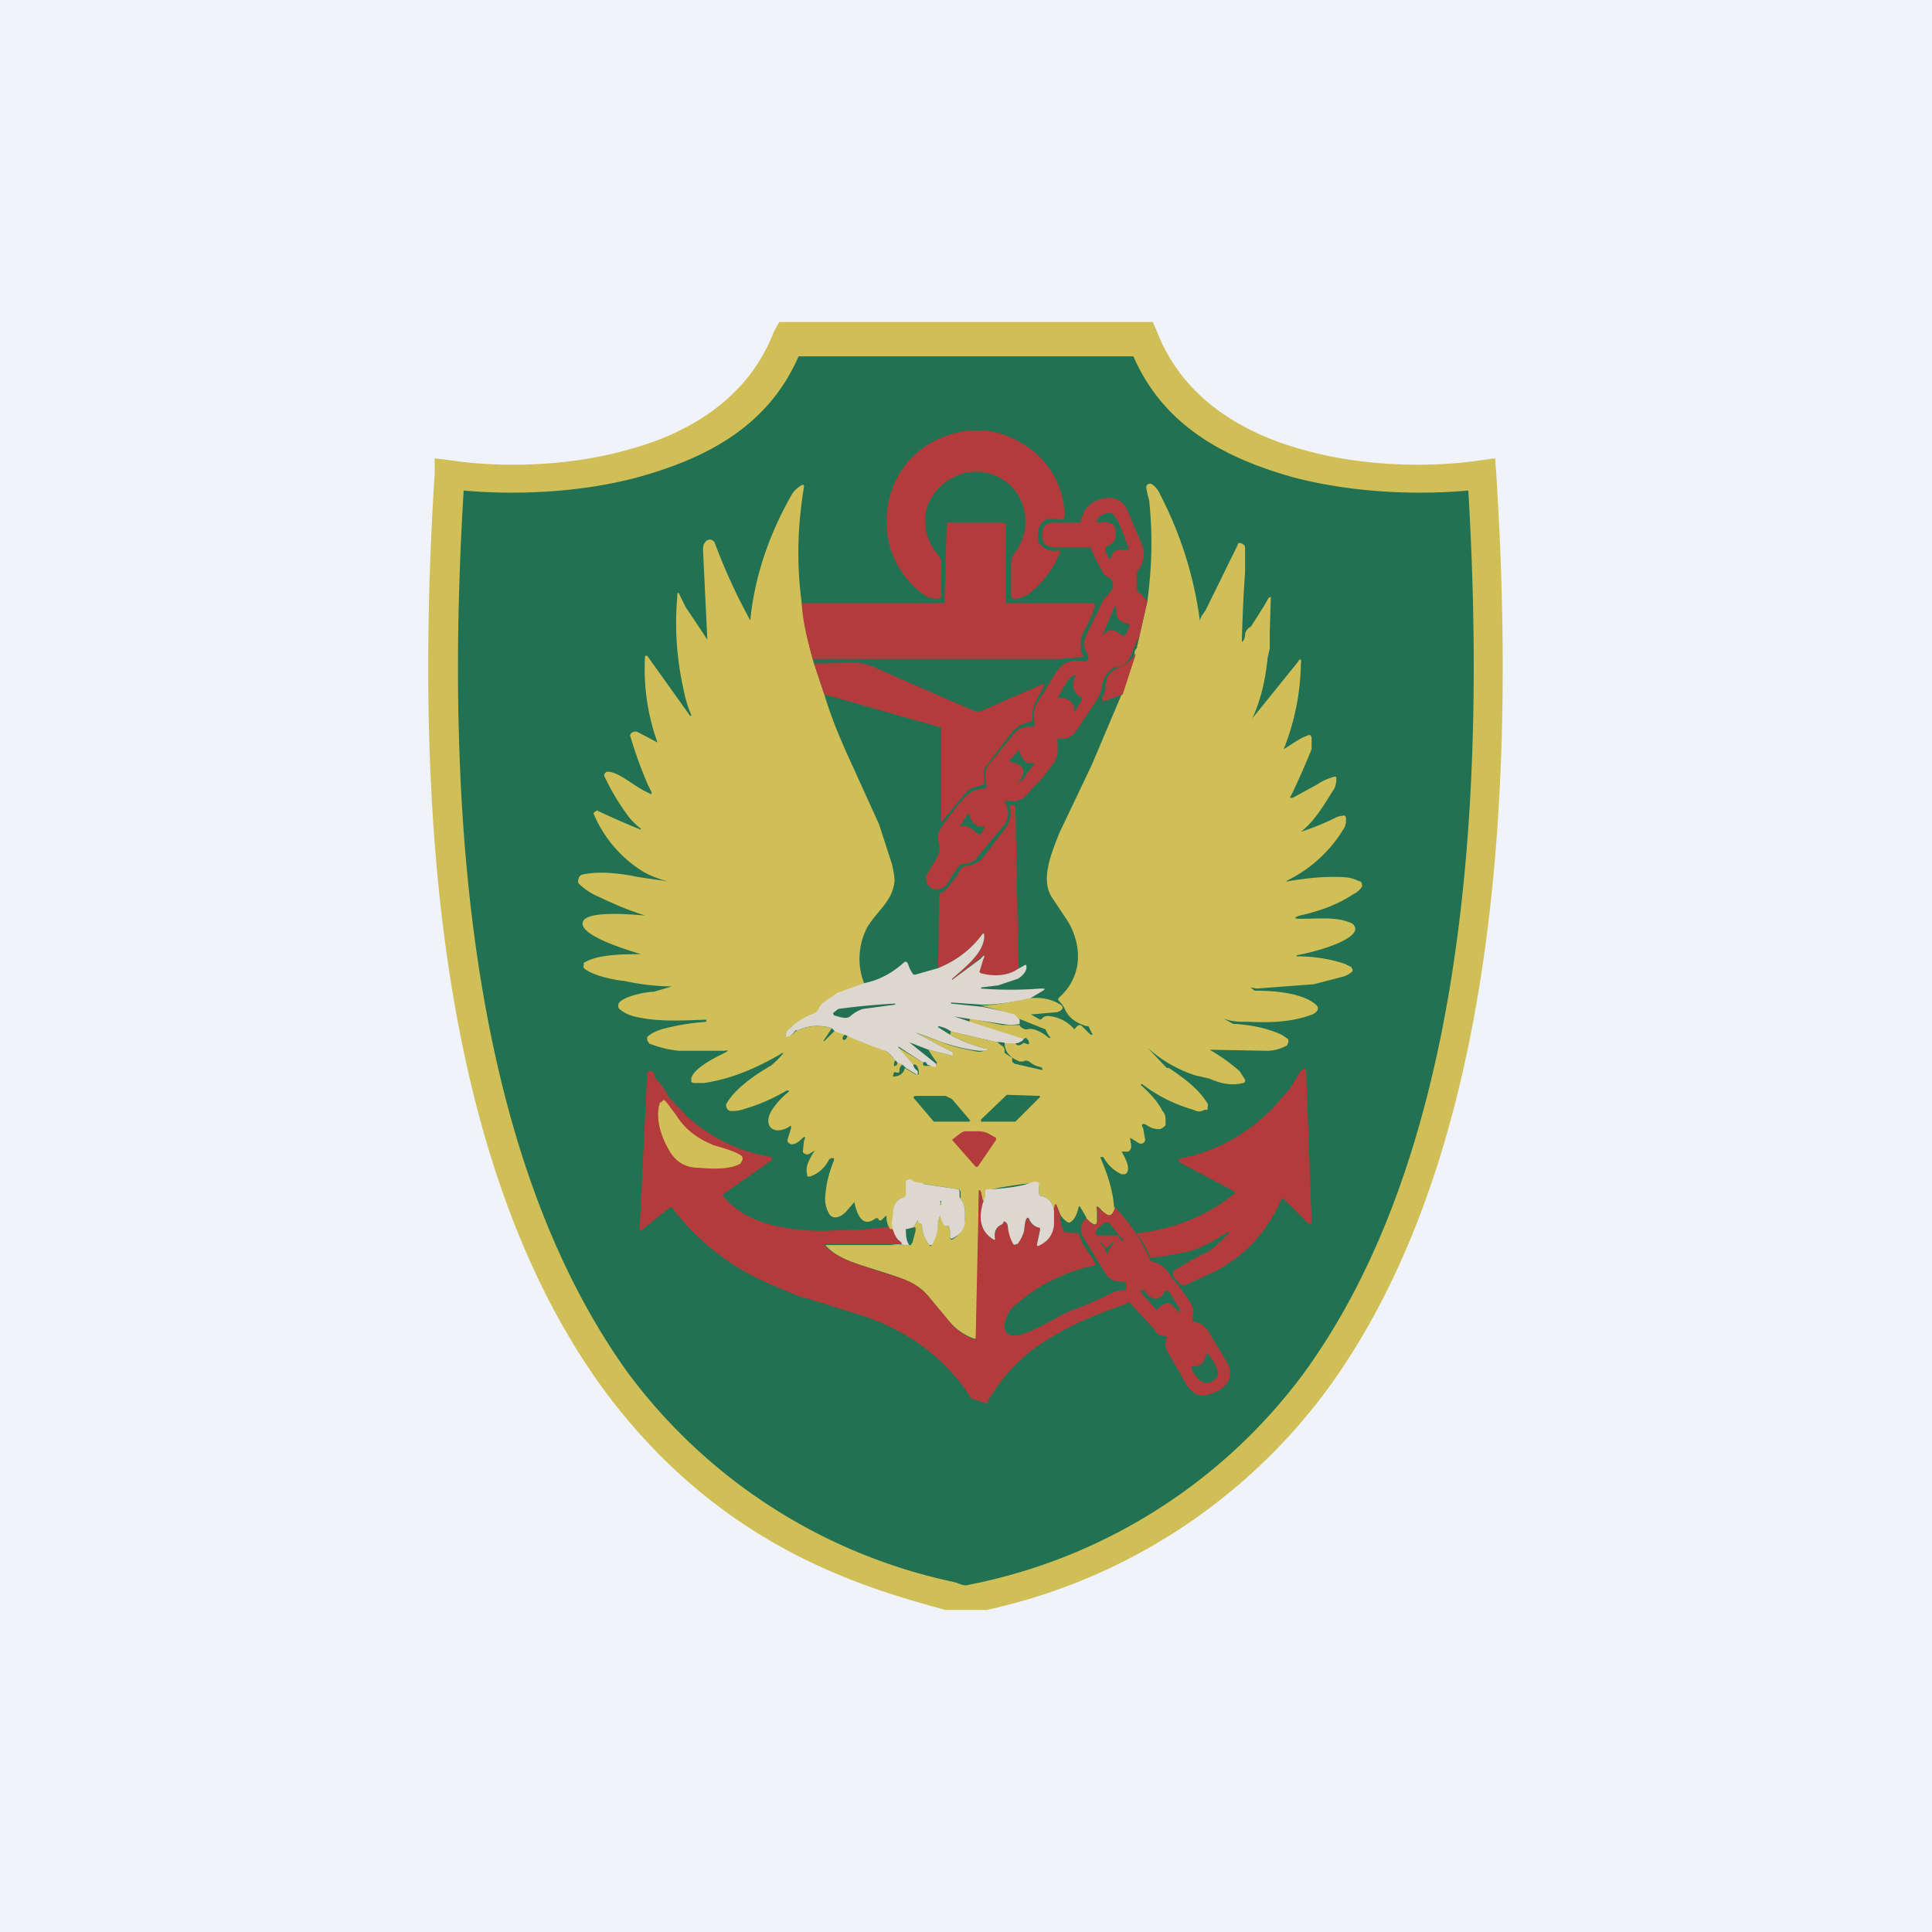 <!-- by TradingView --><svg width="18" height="18" viewBox="0 0 18 18" xmlns="http://www.w3.org/2000/svg"><path fill="#F0F3FA" d="M0 0h18v18H0z"/><path d="M4.2 4.42c.83.12 2.64.04 3.15-1.29H10.65c.51 1.33 2.32 1.41 3.15 1.29.58 9-3.15 10.04-4.65 10.45l-.12.03v.02L9 14.91l-.03.01v-.02l-.12-.03c-1.5-.41-5.23-1.44-4.66-10.45Z" fill="#217152"/><path fill-rule="evenodd" d="M7.26 3h3.48l.04.09c.23.6.77.94 1.36 1.1.6.17 1.24.16 1.64.1l.15-.02.01.14c.29 4.52-.5 7.06-1.57 8.53A5.36 5.36 0 0 1 9.19 15H8.81c-.76-.21-2.1-.58-3.19-2.06-1.07-1.47-1.86-4.01-1.57-8.53v-.14l.16.02c.4.06 1.04.07 1.64-.1.6-.16 1.13-.5 1.36-1.1L7.26 3ZM9 14.77c-.04 0-.07-.02-.11-.03a5.1 5.1 0 0 1-3.04-1.95c-1-1.39-1.8-3.82-1.53-8.22.43.04 1.04.03 1.61-.12.62-.17 1.22-.46 1.51-1.13h3.12c.29.67.89.96 1.5 1.13.58.15 1.19.16 1.62.12.26 4.4-.52 6.83-1.53 8.22A5.1 5.1 0 0 1 9 14.77Z" fill="#D0BF56"/><path d="M9.73 4.85c-.05.04-.06.08-.06.15 0 .04.01.07.03.08.04.04.09.06.15.05a.02.02 0 0 1 .02 0 .02.02 0 0 1 0 .03.9.9 0 0 1-.27.36.27.27 0 0 1-.15.06.03.03 0 0 1-.02-.01.03.03 0 0 1-.01-.02v-.3c0-.06.02-.08.05-.12a.48.48 0 0 0-.03-.58.46.46 0 0 0-.52-.12.49.49 0 0 0-.3.36.5.5 0 0 0 .12.38c.02.02.03.05.03.07v.2a1.63 1.63 0 0 0 0 .13c-.06.02-.11 0-.15-.02a.84.84 0 0 1-.36-.73c.02-.39.27-.7.66-.79a.78.78 0 0 1 .6.1.8.8 0 0 1 .4.67v.02l-.03.02c-.04 0-.12-.02-.16.01Z" fill="#B33B3C"/><path d="M10.39 11.25c-.02.06-.04.08-.07.07a.22.22 0 0 1-.07-.06c-.03-.03-.04-.02-.03.01v.13a.03.03 0 0 1-.04 0 .25.25 0 0 1-.06-.05l-.06-.11c0-.01 0-.01 0 0-.02.06-.04.12-.09.15h-.02a.2.2 0 0 1-.07-.07l-.04-.1-.02.06c-.01-.08-.06-.13-.13-.14l-.01-.02v-.07a.03.03 0 0 0-.02-.03h-.03a4.22 4.22 0 0 0-.44.07v.06l-.01.02c-.02.01-.02.02-.02.03l-.02-.09c-.01-.03-.02-.03-.02 0l-.02 1.35v.01h-.01a.02.02 0 0 1-.02 0 .55.55 0 0 1-.21-.14l-.2-.24c-.12-.15-.26-.18-.47-.25-.19-.06-.39-.11-.5-.24h-.01.81v-.01l.01-.01.03-.11c0-.04 0-.04-.03-.03h-.06c.06 0 .09-.02.1-.06 0-.01 0-.02.01 0l.02.02a.02.02 0 0 1 .02.02.29.29 0 0 0 .07.18.01.01 0 0 0 .02 0v-.01a.36.36 0 0 0 .06-.2v-.02c.03-.05.02-.11.01-.17h.02a.22.22 0 0 0 .03.21l.02.01c.02 0 .03.01.03.04a.4.4 0 0 1 0 .07.02.02 0 0 0 .02.02c.08-.05.11-.1.12-.19 0-.07.01-.13-.04-.19v-.07l-.02-.02-.32-.05h-.03a.18.18 0 0 1-.1-.04.03.03 0 0 0-.02 0 .02.02 0 0 0-.01.02v.12c0 .01 0 .02-.02.02-.08.02-.11.08-.1.16v.02a.2.2 0 0 0-.01.12c-.02.01-.03 0-.04-.02a.2.2 0 0 1-.02-.1h-.01l-.04.04h-.02l-.01-.02h-.02c-.13.1-.18-.05-.2-.15a5.1 5.1 0 0 0-.07.08c-.04.05-.13.1-.17.02a.28.28 0 0 1-.03-.17c.01-.12.04-.22.08-.32v-.02h-.02a.04.04 0 0 0-.03.02.3.3 0 0 1-.17.15.03.03 0 0 1-.02 0h-.01v-.02c-.02-.07.02-.14.07-.22.01-.01.01-.02 0 0l-.05.03a.04.04 0 0 1-.04 0 .03.03 0 0 1-.02-.02l.01-.1c.02-.04.01-.05-.02-.02-.03.03-.09.08-.13.03a.04.04 0 0 1 0-.03l.03-.1c0-.02 0-.03-.02-.01-.16.09-.25-.03-.15-.17.04-.06.1-.12.15-.16v-.01h-.02c-.12.07-.25.13-.39.17a.32.32 0 0 1-.14.02.05.05 0 0 1-.03-.03.04.04 0 0 1 0-.04c.08-.14.27-.27.41-.35a.73.73 0 0 0 .12-.12h-.01c-.22.13-.46.24-.73.28h-.1l-.02-.01v-.03c.02-.1.23-.2.31-.24.04-.02.04-.03 0-.02h-.42a.96.96 0 0 1-.26-.06c-.02 0-.03-.02-.04-.04v-.03l.04-.03a.53.53 0 0 1 .13-.05 2.21 2.21 0 0 1 .38-.06V9.5c-.27.01-.46.02-.67-.03a.34.34 0 0 1-.14-.07.05.05 0 0 1 0-.06c.05-.06.25-.1.32-.1a6.12 6.12 0 0 0 .17-.05c-.15 0-.3-.02-.44-.05-.1-.01-.3-.05-.38-.12a.03.03 0 0 1 0-.03.03.03 0 0 1 0-.02c.13-.08.37-.08.53-.08-.09-.03-.58-.17-.54-.3.03-.11.47-.07.58-.06 0-.03 0-.03 0 0a3.1 3.1 0 0 1-.42-.17.59.59 0 0 1-.2-.13.05.05 0 0 1 0-.04.05.05 0 0 1 .03-.04c.16-.04.38-.01.52.02a9.32 9.32 0 0 0 .28.04.87.87 0 0 1-.23-.09 1.17 1.17 0 0 1-.46-.54.03.03 0 0 1 .02-.02l.01-.01a7.38 7.38 0 0 0 .41.18v-.01a.63.63 0 0 1-.12-.12 2.21 2.21 0 0 1-.22-.37.03.03 0 0 1 .01-.03.03.03 0 0 1 .03-.01c.09.01.17.08.3.16a1.11 1.11 0 0 0 .1.05v-.02l-.03-.06a3.9 3.9 0 0 1-.17-.47l.01-.02.02-.01a.05.05 0 0 1 .04 0l.19.1v.01a2.02 2.02 0 0 1-.12-.82h.02l.4.56h.01v-.01a1.04 1.04 0 0 1-.07-.23 2.79 2.79 0 0 1-.06-.87c0-.05.01-.05.03 0l.05.1a21.97 21.97 0 0 1 .2.3 636.84 636.84 0 0 1-.04-.84c0-.04.01-.06.03-.08a.05.05 0 0 1 .08.02 5.37 5.37 0 0 0 .33.72c.04-.4.17-.79.38-1.16a.24.24 0 0 1 .1-.1.02.02 0 0 1 .02 0v.02c-.06.36-.07.72-.02 1.08.02.19.06.37.11.55l.1.3c.06.2.13.37.21.55l.3.66.12.37c.02.09.03.15.02.19-.03.17-.17.26-.25.4a.63.63 0 0 0-.03.52l-.38.2c-.05.03-.04.07-.1.1a.59.59 0 0 0-.21.12.12.12 0 0 0-.04.06.01.01 0 0 0 0 .01.01.01 0 0 0 .01 0c.03 0 .06-.01.08-.04l.02-.01c.11-.05.22-.05.32-.02l-.08.12h.01l.1-.1.1.04c-.02 0-.03.02-.03.04l.01.01c.02 0 .03-.02.04-.05a5.37 5.37 0 0 0 .37.16l.07.08a.06.06 0 0 0-.01.04c0 .01 0 .02.01.01.01 0 .02-.01.02-.03l.05.02c-.02.01-.03.03-.03.06 0 .01-.01.02-.03.01h-.02l-.01.03v.01c.06 0 .1-.03.11-.08l.1.06h.03v-.03c-.01-.05-.03-.07-.05-.06l-.15-.16h.01l.23.14v.02l.01.01h.11v-.01l.01-.02a.91.91 0 0 1-.08-.12l.2.05c.03 0 .04 0 .02-.03l-.02-.01a19.17 19.17 0 0 1-.32-.17l.22.08c.09.04.2.07.37.1l.06-.01c.03-.01.03-.02 0-.02a1.56 1.56 0 0 1-.33-.13l.01-.03.43.1.04.03c.02.01.03.03.03.05v.02l.06.04h.01v.04l.02.02.26.06v-.02l-.02-.01a.2.2 0 0 1-.1-.05l-.03-.01-.03.01H9.5c-.1-.04-.14-.1-.14-.17h.1c.01.02.04.03.07 0a.02.02 0 0 1 .02 0l.03.01.01-.01-.01-.03-.02-.02-.03.01-.5-.16.01-.03.3.06h.16c0 .01.02.03.05.04h.02c.06-.02.16.04.2.08h.02a.2.2 0 0 1-.04-.06l-.01-.02-.25-.1a.85.85 0 0 0-.06-.04 3.63 3.63 0 0 0-.29-.08c.16-.01.31-.04.45-.07.12-.01.21.01.29.06.03.02.03.05-.03.07l-.23.02c-.02 0-.02 0 0 .01l.07.04.02-.01c.01-.02.04-.03.09-.02a.36.36 0 0 1 .21.12c.03-.04.05-.05.07-.03l.08.08h.02l-.04-.08h-.02c-.09-.03-.16-.07-.2-.16a.26.26 0 0 0-.06-.08V9.3c.13-.11.2-.27.18-.45a.65.65 0 0 0-.1-.28l-.14-.21c-.11-.17 0-.42.07-.6l.3-.63.28-.66.12-.37c0-.02 0-.04.02-.06l.1-.44c.04-.3.05-.6.02-.9 0-.05-.03-.11-.03-.17a.03.03 0 0 1 .02-.02.03.03 0 0 1 .03 0c.03.02.06.05.08.1a3.56 3.56 0 0 1 .37 1.18c0-.04.03-.07.05-.1l.3-.61c0-.02.02-.03.05-.01a.04.04 0 0 1 .02.03v.23a14.3 14.3 0 0 0-.03.65c.02-.01.03-.04.03-.07a.1.1 0 0 1 .05-.07l.01-.01.12-.19.04-.07.02-.01-.01.33v.15l-.02.09c-.02.2-.06.38-.14.56-.01.02 0 .02 0 0l.42-.52c.02-.04.04-.03.03.01a2.24 2.24 0 0 1-.16.8c.07-.04.14-.1.23-.13a.03.03 0 0 1 .02 0l.01.02v.11a7.55 7.55 0 0 1-.19.43c-.02.02-.01.03.02.02l.22-.12a.5.5 0 0 1 .15-.07.03.03 0 0 1 .03 0v.03a.2.2 0 0 1-.02.08c-.09.14-.18.3-.31.4a2.4 2.4 0 0 0 .32-.13.17.17 0 0 1 .07-.02.03.03 0 0 1 .02 0 .03.03 0 0 1 .01.03c0 .03 0 .06-.02.09a1.27 1.27 0 0 1-.52.48c-.02.01-.02.02 0 .01.13-.02.26-.04.42-.04.09 0 .17 0 .24.04h.01a.04.04 0 0 1 .02.03v.02a.19.19 0 0 1-.08.07c-.15.1-.32.16-.5.2-.06.02-.05.03 0 .03.2 0 .34-.02.48.04a.06.06 0 0 1 .03.03.05.05 0 0 1 0 .05c-.06.11-.42.2-.54.22v.01c.15 0 .3.02.45.07l.06.03.01.02a.03.03 0 0 1 0 .02.21.21 0 0 1-.09.05l-.27.07-.53.04-.06-.01.04.03h.01c.17 0 .45.02.57.14a.04.04 0 0 1 0 .05.1.1 0 0 1-.04.03c-.18.07-.38.08-.59.07-.1 0-.16 0-.24-.03l.09.05h.02c.15.01.3.04.43.1l.06.04c.01.03 0 .04-.01.06a.38.38 0 0 1-.18.05l-.54-.01a1.8 1.8 0 0 1 .28.2l.05.08a.03.03 0 0 1-.01.03h-.01c-.11.03-.22 0-.31-.04a4.83 4.83 0 0 0-.13-.03 1.22 1.22 0 0 1-.45-.26l.18.19h.02c.15.1.28.2.36.33a.05.05 0 0 1 0 .04v.02h-.03c-.03.02-.06.02-.1 0a1.44 1.44 0 0 1-.48-.24h-.01v.01c.09.08.16.16.2.24.03.03.03.07.03.11 0 .02 0 .03-.02.04a.06.06 0 0 1-.04.02c-.04 0-.08-.01-.12-.04-.04-.02-.05 0-.03.03l.02.11a.04.04 0 0 1-.02.03.04.04 0 0 1-.04 0l-.08-.05s-.01 0 0 0c0 .05.03.1-.02.13h-.02a.1.1 0 0 0-.03 0h-.01c.03.05.1.18.03.21h-.03a.36.36 0 0 1-.17-.16h-.03c.07.16.12.32.13.47Z" fill="#D0BF56"/><path d="m10.69 5.6-.1.44.02-.1c-.05.07-.08.25-.17.27-.03.01-.07 0-.1.04a.25.25 0 0 0-.07.12.36.36 0 0 1-.05.15l-.2.3c-.06.07-.1.06-.15.06a.03.03 0 0 0-.02.01.03.03 0 0 0 0 .02.4.4 0 0 1 0 .12.2.2 0 0 1-.05.1c-.05.07-.1.14-.17.2-.08.1-.12.15-.24.13a.02.02 0 0 0-.02 0 .02.02 0 0 0 0 .03c.03.06.03.12-.01.19l-.25.3c-.04.06-.08.06-.14.07h-.02c-.04.05-.08.1-.12.18-.07.1-.22.06-.2-.07l.05-.09c.06-.08.08-.14.07-.2a.18.18 0 0 1 .02-.16c.1-.15.19-.25.24-.3.04-.04.1-.06.15-.06a.03.03 0 0 0 .03-.02.03.03 0 0 0 0-.02c-.02-.08-.02-.15.05-.22l.18-.22c.06-.08.1-.1.2-.1a.02.02 0 0 0 .02-.01.02.02 0 0 0 0-.02c-.02-.08-.01-.14.03-.2l.16-.26c.06-.1.14-.14.25-.12.03.01.06 0 .06-.03V6.1c-.05-.06-.05-.11-.02-.18l.16-.33c.04-.06.12-.1.08-.18-.01-.03-.07-.04-.08-.07a1.58 1.58 0 0 1-.12-.24H9.83c-.08 0-.12-.04-.12-.11 0-.08.03-.12.1-.12h.25l.01-.01c.02-.12.1-.2.23-.22.1-.01.17.03.21.13l.14.33c.02.08 0 .15-.05.22l-.01.02v.15c.01.03.03.04.05.05l.01.02.04.04Z" fill="#B33B3C"/><path d="M10.46 5.12c-.04-.01-.1.02-.1.06-.01.03-.03.03-.04 0l-.02-.05v-.02l.01-.02c.08-.03.1-.09.08-.17-.03-.07-.09-.05-.15-.05a.02.02 0 0 1-.02-.01v-.02a.15.15 0 0 1 .13-.06l.02.01.05.07a10.91 10.91 0 0 1 .1.26h-.06Z" fill="#217152"/><path d="M7.58 6.17c-.05-.18-.1-.36-.11-.55H8.8v-.03l.02-.7a.02.02 0 0 1 .01-.02.02.02 0 0 1 .02 0h.5l.02.01v.72a.03.03 0 0 0 0 .02.03.03 0 0 0 .02 0h.8a.02.02 0 0 1 .01.01.02.02 0 0 1 0 .02c-.03.1-.07.17-.1.23a.26.26 0 0 0-.01.23v.01h-.01l-.2.02H7.6c-.02 0-.02 0-.02.03Z" fill="#B33B3C"/><path d="M10.32 5.88a.15.15 0 0 1-.04.03c-.01 0-.02 0 0-.01l.1-.24a.01.01 0 0 1 .02 0v.03c0 .07.03.1.1.12.02 0 .03.01.02.03l-.03.07a.03.03 0 0 1-.02.01.03.03 0 0 1-.02 0 .16.16 0 0 0-.1-.05l-.03.01Z" fill="#217152"/><path d="m10.58 6.1-.12.37-.17.06a.02.02 0 0 1-.02 0V6.5c.01-.03.03-.06.03-.1 0-.09.04-.15.13-.18a.26.26 0 0 0 .08-.05.41.41 0 0 0 .07-.08ZM8.77 7.66V7.6a224.5 224.5 0 0 1 0-.82l-.03-.01-1.06-.3-.1-.3c0 .01.02.02.05.01h.04c.19 0 .32-.03.46.03a208.46 208.46 0 0 0 .96.42h.04l.57-.25c.03-.02.04 0 .02.02-.04.1-.12.18-.1.3l-.01.02-.02.01c-.08.02-.1.03-.16.09a216.6 216.6 0 0 1-.26.34.68.68 0 0 0 0 .15h-.01l-.1.03c-.05.02-.06.05-.09.08l-.2.24Z" fill="#B33B3C"/><path d="M10 6.39c0 .04.02.07.06.1h.02v.03l-.07.12c0-.1-.05-.14-.15-.14v-.01c.06-.1.09-.18.15-.2a.01.01 0 0 1 0 .02c.01 0 .01 0 0 0 0 .03-.02.05-.01.08ZM9.64 7.12a.55.55 0 0 0-.08.1c-.02.04-.04.05-.08.08.08-.1.08-.17-.06-.2a.01.01 0 0 1 0-.03L9.48 7a.01.01 0 0 1 .02 0c.01.04.03.08.06.1l.02.01h.05Z" fill="#217152"/><path d="M9.49 9.03a.45.45 0 0 1-.34.04c-.03 0-.03-.02-.02-.04l.03-.09c.02-.04.01-.05-.02-.02l-.27.21v-.01c.11-.1.3-.24.3-.4 0-.03-.01-.03-.03 0a.96.96 0 0 1-.4.3l.01-.68c0-.01 0-.02.02-.02a.17.17 0 0 0 .05-.04c.05-.06.1-.12.13-.18.02-.04.08-.03.1-.04a.25.25 0 0 0 .1-.06l.23-.3a.25.25 0 0 0 .03-.18c0-.02 0-.02.02-.02h.02l.01.02.03 1.5Z" fill="#B33B3C"/><path d="M9.14 7.7h.03v.02l-.03.05h-.03c-.06-.06-.12-.09-.16-.07-.02 0-.02 0 0-.01l.06-.1a.02.02 0 0 1 .02 0h.01v.01c0 .04.03.08.08.1h.02Z" fill="#217152"/><path d="m9.48 9.03.07-.04h.01c.02.05-.04.11-.08.13l-.18.06-.16.02v.01a3.42 3.42 0 0 0 .55 0c.05 0 .06 0 .01.03l-.1.06c-.14.03-.29.06-.45.06l-.29-.02v.01l.29.03a3.64 3.64 0 0 1 .3.07l.05.05v.04a.45.45 0 0 1-.16 0 28.83 28.83 0 0 1-.45-.07l.15.05.5.16a.12.12 0 0 1-.07.04h-.1a.18.18 0 0 0-.08-.01l-.43-.1a.28.28 0 0 0-.12-.05v.01l.11.07c.11.06.22.1.33.13.03 0 .03.01 0 .02h-.06a1.63 1.63 0 0 1-.37-.09 3.13 3.13 0 0 0-.22-.08 19.17 19.17 0 0 0 .34.18c.02.03.01.04-.02.03l-.2-.05-.18-.07.25.2v.03h-.03a.16.16 0 0 0-.05-.02c-.01-.03-.03-.03-.04-.02l-.23-.15v.01l.14.16c0 .03.03.05.04.06v.03h-.01l-.1-.06-.03-.03-.05-.02a.04.04 0 0 0-.02-.02.96.96 0 0 0-.07-.08 5.38 5.38 0 0 1-.4-.16l-.09-.03-.03-.03a.43.43 0 0 0-.32.02h-.02a.12.12 0 0 1-.08.06.01.01 0 0 1-.01-.01c0-.03.02-.06.04-.07.06-.06.13-.1.2-.13.07-.02.06-.06.1-.1a8.45 8.45 0 0 1 .14-.1l.25-.09c.15-.03.27-.1.38-.2.01 0 .02 0 .03.02a.3.3 0 0 0 .05.1h.02l.21-.06c.17-.07.3-.17.4-.3.02-.03.03-.03.03 0 0 .16-.19.3-.3.4v.01l.27-.2c.03-.04.04-.03.02.01l-.03.1c-.01.01 0 .03.02.03.12.03.24.02.33-.04Z" fill="#DDD7CF"/><path d="M8.34 9.35v.01l-.3.04a.31.31 0 0 0-.12.07c-.04.03-.11 0-.15-.01l-.01-.02.05-.04a6.53 6.53 0 0 1 .53-.05Z" fill="#217152"/><path d="M11.5 11.12a.01.01 0 0 0 0-.02l-.49-.26c-.04-.02-.04-.04 0-.05.3-.06.56-.2.78-.4.07-.06.14-.15.23-.25l.09-.15c.04-.05.06-.05.06.02l.05 1.37a.02.02 0 0 1-.01.02h-.02l-.23-.23a.02.02 0 0 0-.02 0c-.13.3-.33.52-.61.67l-.28.13c-.02.01-.05 0-.07-.02l-.05-.06c-.01-.03 0-.05.02-.06l.17-.1a.95.95 0 0 1 .1-.05c.08-.04.14-.1.21-.17.03-.03.03-.04-.01-.02-.11.07-.23.14-.35.17a3.3 3.3 0 0 1-.35.06l-.01-.02a.64.64 0 0 0-.12-.2l.01-.01c.33-.04.65-.16.9-.37Z" fill="#B33B3C"/><path d="M8.28 11.43c0 .02.02.03.04.02.01.04.03.09.06.11l.03.02v.01h-.73v.01c.12.13.32.18.5.24.22.07.36.1.48.25l.2.24a.55.55 0 0 0 .22.15.02.02 0 0 0 .01-.01l.03-1.36c0-.03 0-.03.02 0l.02.1c-.05.15-.02.27.1.34h.01c0-.07.01-.12.06-.14l.02-.02v-.01h.01c.02.01.03.03.03.05l.05.15a.02.02 0 0 0 .04 0 .33.33 0 0 0 .05-.08c.02-.04.01-.1.03-.13.01-.03.02-.03.03 0 .02.04.05.06.1.07v.02l-.03.13v.01h.01c.1-.03.14-.1.14-.19v-.13l.02-.06h.01l.04.1c0 .05 0 .1.03.14l.02.02h.1c.01 0 .02 0 .02.02l.04.09.12.17v.02l-.01.01a1.6 1.6 0 0 0-.74.37c-.06.05-.12.16-.09.24.06.14.42-.1.56-.17a.86.86 0 0 1 .18-.09l.19-.07.07-.03a.24.24 0 0 1 .1-.02c.01 0 .02 0 .02-.02v-.03a.03.03 0 0 0 0-.02h-.02c-.07-.01-.13-.02-.16-.07a6.29 6.29 0 0 1-.2-.3c-.04-.1-.07-.16.01-.23l.06.06a.03.03 0 0 0 .04-.02.24.24 0 0 0 0-.12c0-.03 0-.04.03 0l.07.05c.03.01.05-.01.07-.07a1.63 1.63 0 0 1 .33.5c.1.02.15.07.2.16l.06.07.05.07.05.07c.03.04.05.1.03.14v.05c.07.01.13.05.17.13l.15.25c.1.17-.05.28-.2.31-.1.02-.17-.08-.21-.16l-.15-.26c-.01-.03-.02-.07 0-.12v-.01c-.06-.01-.08 0-.11-.06a57.07 57.07 0 0 0-.24-.26.84.84 0 0 1-.03.02c-.3.1-.63.24-.89.44a1.69 1.69 0 0 0-.4.47v.01l.01.01-.16-.05c-.24-.38-.6-.64-1.04-.78l-.48-.15c-.12-.03-.2-.07-.34-.13a2.26 2.26 0 0 1-.93-.72h-.02l-.26.21a.02.02 0 0 1-.01 0h-.01v-.01l.07-1.46.01-.01c.03 0 .05 0 .06.04v.02c.06.06.1.12.13.18l.16.17a1.52 1.52 0 0 0 .8.39.02.02 0 0 1 0 .02v.01l-.43.3a.04.04 0 0 0-.02.02.04.04 0 0 0 .01.03c.12.13.25.2.43.25.2.05.42.07.65.05.22 0 .37-.02.45-.03Z" fill="#B33B3C"/><path d="M8.54 10.21h.27l.06.03.17.2-.01.01H8.7l-.17-.2c-.03-.03-.02-.04.01-.04ZM9.38 10.2l.3.01h.01v.01l-.23.23h-.32v-.02l.23-.22Z" fill="#217152"/><path d="M6.3 10.39c.08.13.2.22.35.28.1.03.21.06.26.1a.04.04 0 0 1 0 .05l-.01.02c-.1.06-.27.05-.39.04-.13 0-.22-.06-.28-.17-.07-.12-.13-.3-.08-.44h.01l.02-.02h.01l.02.02.09.12Z" fill="#D0BF56"/><path d="M9.12 10.87H9.1a.01.01 0 0 1-.01 0l-.22-.25c.06-.05.1-.08.12-.08h.13c.07 0 .1.03.16.06v.02l-.17.25Z" fill="#B33B3C"/><path d="M8.44 11.45c0 .05 0 .1.03.15h-.04a.38.38 0 0 0-.13 0h.1v-.02l-.02-.02c-.03-.02-.05-.07-.06-.1a.2.2 0 0 1 0-.13v-.02c0-.08.03-.14.11-.16l.01-.02v-.12a.02.02 0 0 1 .02-.02.03.03 0 0 1 .03 0c.02.02.06.03.1.03l.01.01.33.05.01.02v.05l.01.02c.05.06.04.12.04.2 0 .08-.04.13-.12.17h-.01l-.01-.01a.4.4 0 0 0 0-.07c0-.03-.01-.04-.03-.04H8.8a.22.22 0 0 1-.03-.21v-.02h-.01v.01c0 .06.01.12-.02.17v.03a.36.36 0 0 1-.06.2h-.01a.01.01 0 0 1-.01 0 .29.29 0 0 1-.07-.18.02.02 0 0 0-.02-.02.05.05 0 0 1-.02-.02c0-.02 0-.01-.01 0-.01.04-.05.07-.1.07ZM9.82 11.28v.13c-.01.1-.06.16-.15.2l-.01-.01.03-.14v-.02a.13.13 0 0 1-.1-.08c-.01-.02-.02-.02-.03 0-.02.05-.01.1-.03.14a.33.33 0 0 1-.05.09h-.01a.02.02 0 0 1-.03 0 .4.4 0 0 1-.05-.16c0-.02-.01-.04-.03-.05h-.01c0 .02-.01.02-.02.03-.05.02-.07.07-.06.13v.01h-.01c-.12-.07-.15-.19-.1-.35l.01-.03.01-.02v-.06l.01-.01a1.76 1.76 0 0 0 .35-.04l.09-.03h.03a.03.03 0 0 1 .02.04v.07l.01.02c.07.01.12.06.13.14Z" fill="#DDD7CF"/><path d="M10.12 11.35c-.08.07-.06.14 0 .22l.18.3c.04.06.1.07.16.07a.03.03 0 0 1 .02.01.03.03 0 0 1 0 .02V12l-.01.02c-.04 0-.07 0-.1.02a3.7 3.7 0 0 1-.44.19c-.14.07-.5.3-.56.17-.03-.08.03-.2.09-.24a1.6 1.6 0 0 1 .74-.37.02.02 0 0 0 0-.03l-.11-.17-.04-.1h-.02l-.1-.01c-.01 0-.02 0-.02-.02a.32.32 0 0 1-.03-.14.2.2 0 0 0 .07.07h.02c.05-.03.07-.1.08-.15h.01l.06.1Z" fill="#217152"/><path d="m10.43 11.53-.01-.02h-.19c-.02 0-.02-.02-.02-.04a.16.16 0 0 1 .06-.06.07.07 0 0 1 .06-.02 5.77 5.77 0 0 0 .14.17c-.02 0-.04 0-.04-.03ZM10.32 11.62l.02-.02a.07.07 0 0 1 .07-.03c-.04 0-.06.04-.09.1 0 .02 0 .02-.01 0a.3.3 0 0 0-.06-.09v-.01a.1.1 0 0 1 .04.05.01.01 0 0 0 .01 0h.01ZM10.88 12.14a.2.2 0 0 0-.1.06h-.01l-.14-.16a.01.01 0 0 1 0-.02h.02l.02.01c.03.06.1.1.16.04a.53.53 0 0 1 .02-.04.03.03 0 0 1 .03 0h.01l.1.16v.02c0 .02-.01.02-.02 0a1.64 1.64 0 0 0-.07-.07h-.02ZM11.25 12.61c.05.05.14.19.07.24-.1.09-.18-.01-.22-.1v-.01a.02.02 0 0 1 .02-.01c.07 0 .1-.04.12-.11v-.01h.01Z" fill="#217152"/></svg>